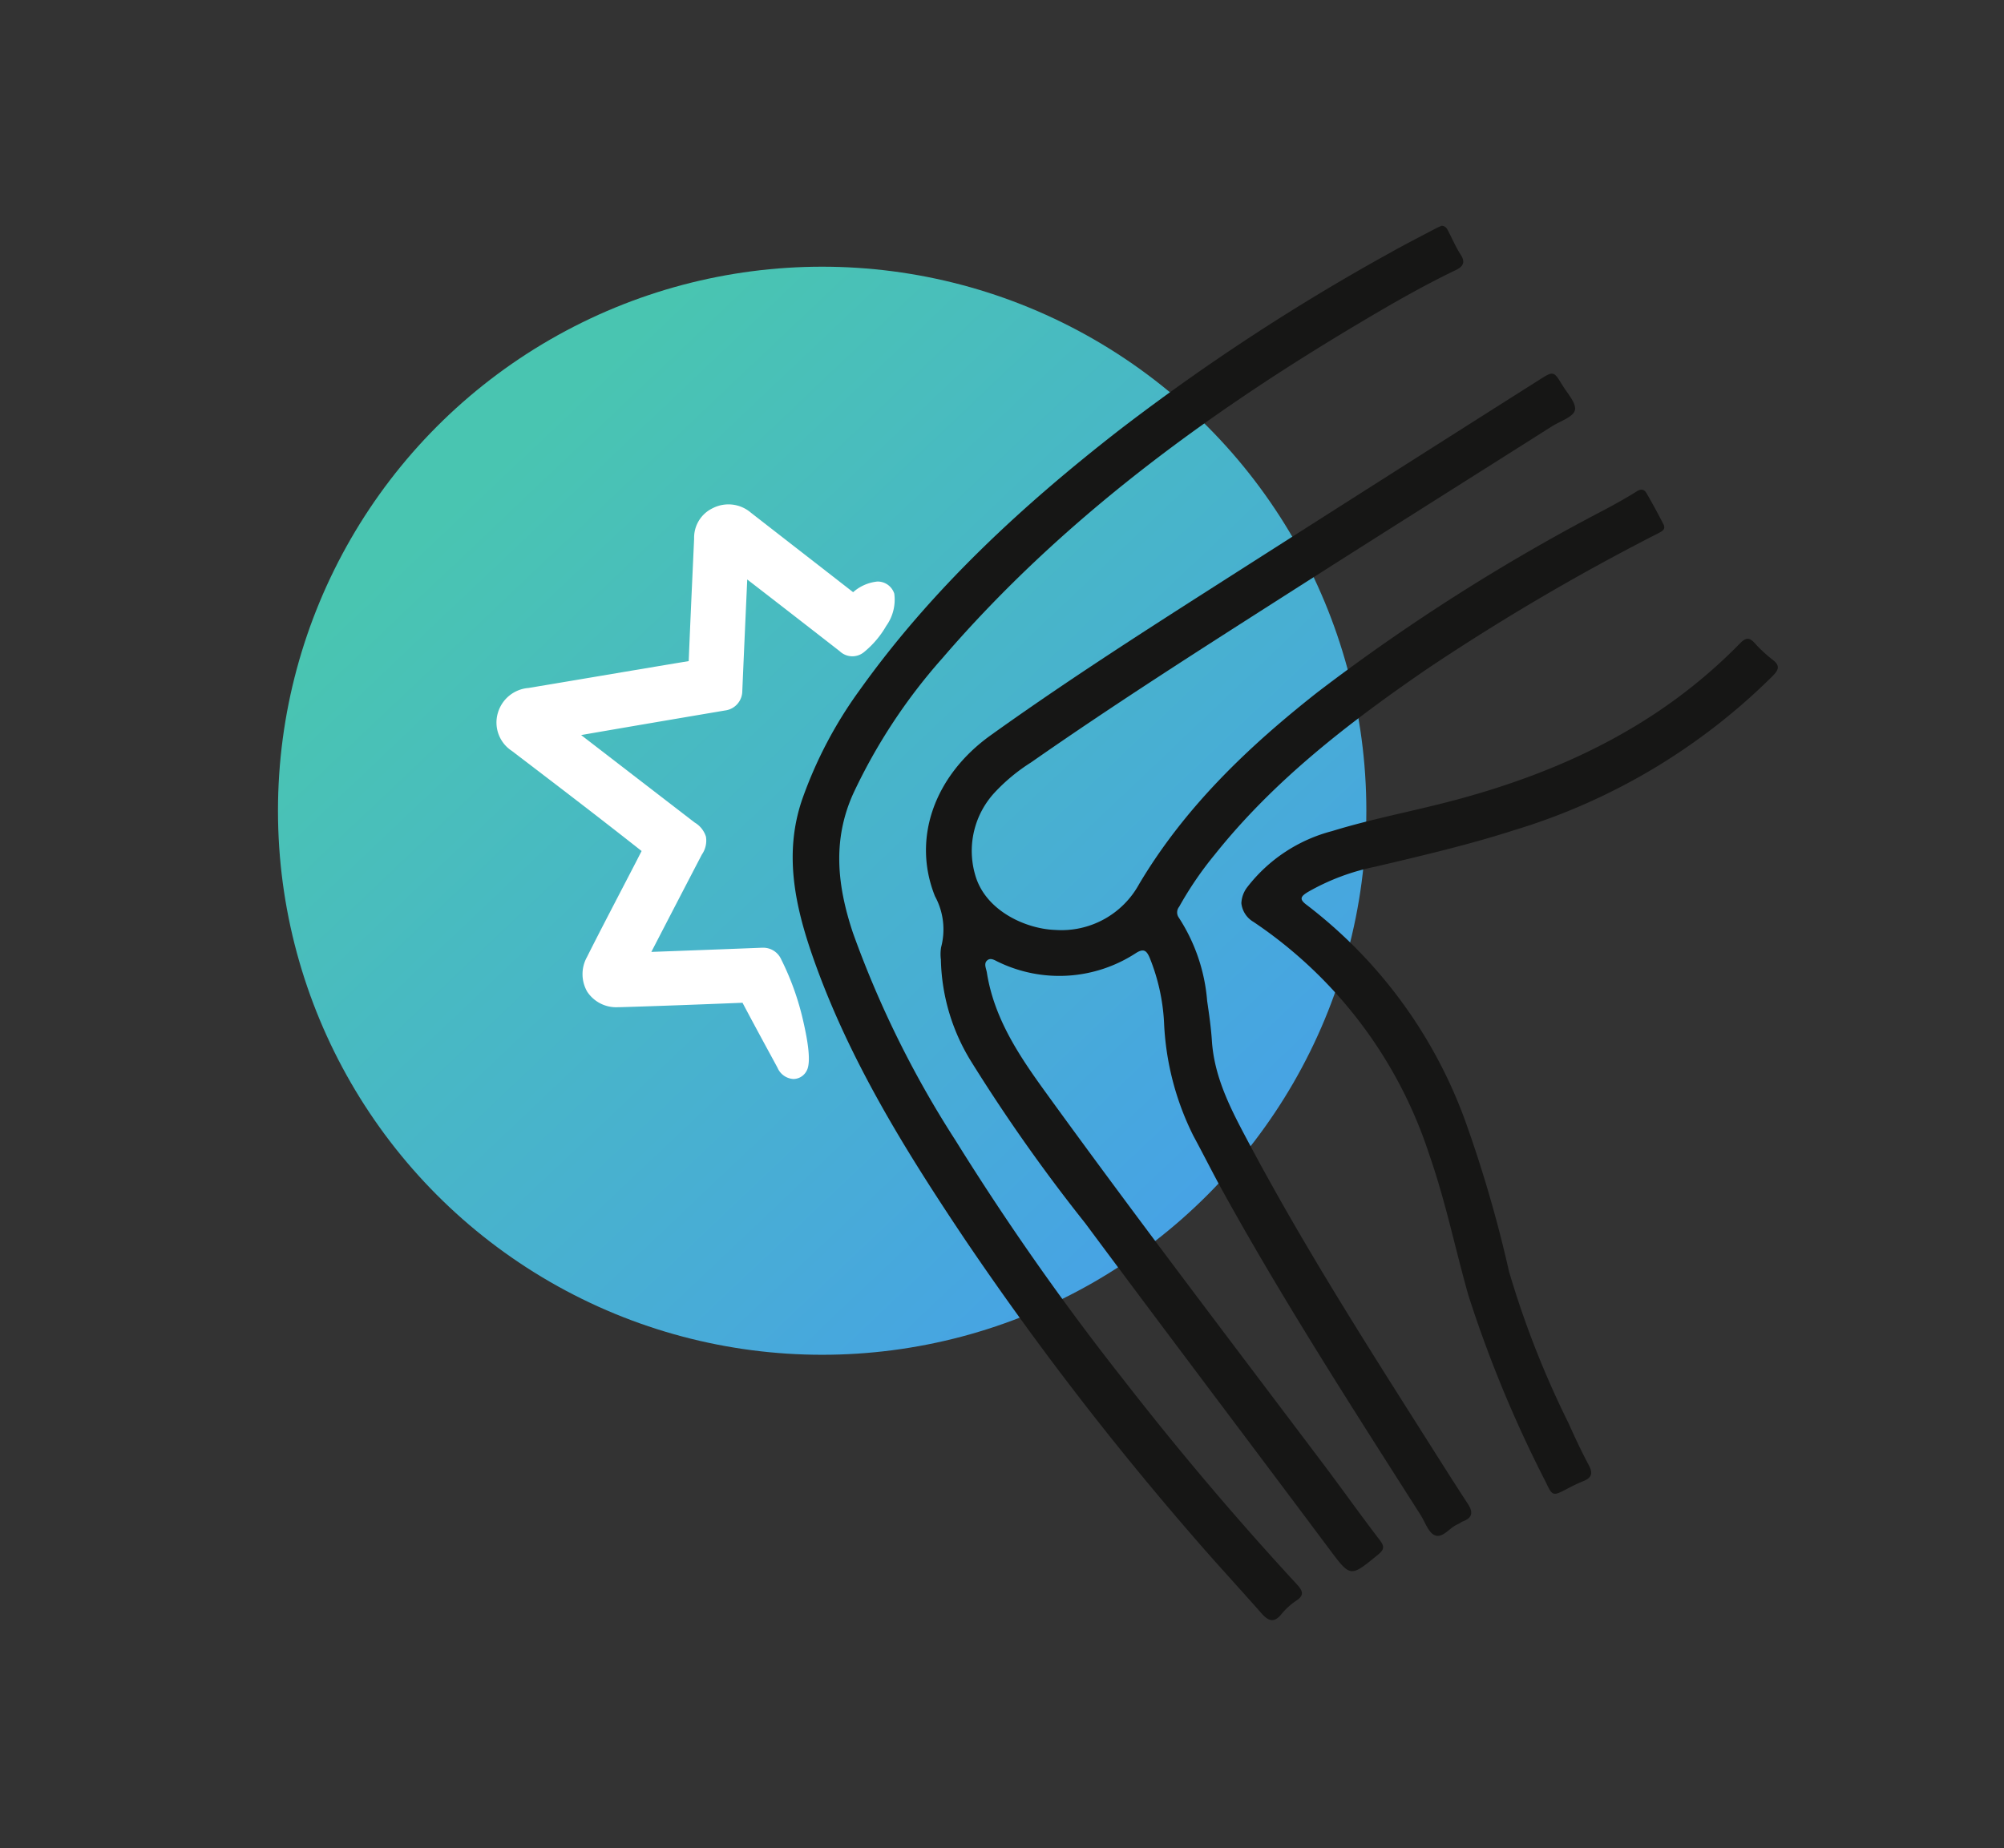 <svg xmlns="http://www.w3.org/2000/svg" xmlns:xlink="http://www.w3.org/1999/xlink" width="142" height="131" viewBox="0 0 142 131">
  <rect x="0" y="0" width="142" height="131" fill="#333333" stroke="none"/>
  <defs>
    <linearGradient id="linear-gradient" x1="0.196" y1="0.188" x2="0.891" y2="0.921" gradientUnits="objectBoundingBox">
      <stop offset="0" stop-color="#49c5b1"/>
      <stop offset="1" stop-color="#47a0e9"/>
    </linearGradient>
    <clipPath id="clip-path">
      <rect id="Rechteck_60" data-name="Rechteck 60" width="109.968" height="98.832" fill="none"/>
    </clipPath>
  </defs>
  <g id="gfx-icon-Gelenkschmerzen" transform="translate(-1506 -448)">
    <g id="Gruppe_140" data-name="Gruppe 140" transform="translate(1522 464)">
      <g id="Gruppe_138" data-name="Gruppe 138" transform="translate(0 0)">
        <ellipse id="Ellipse_32" data-name="Ellipse 32" cx="38.56" cy="38.56" rx="38.56" ry="38.56" transform="translate(3.697 2.903)" fill="url(#linear-gradient)"/>
        <g id="Gruppe_124" data-name="Gruppe 124" transform="translate(0 0)">
          <g id="Gruppe_123" data-name="Gruppe 123" clip-path="url(#clip-path)">
            <path id="Pfad_144" data-name="Pfad 144" d="M21.122,45.8a3,3,0,0,1,.012-.908A4.91,4.91,0,0,0,20.7,41.28c-1.652-4.115-.015-8.565,3.925-11.394,5.02-3.6,10.209-6.947,15.413-10.271Q51.76,12.125,63.515,4.68c1.007-.638,1.024-.641,1.637.371.356.584,1.009,1.284.89,1.781-.114.48-1.041.772-1.617,1.135-6.245,3.957-12.5,7.892-18.734,11.871-6.111,3.905-12.235,7.8-18.183,11.955a13.008,13.008,0,0,0-2.557,2.11,6.087,6.087,0,0,0-1.4,5.874c.725,2.555,3.618,3.823,5.668,3.89a6.27,6.27,0,0,0,5.948-3.255C38.41,34.961,42.9,30.675,47.828,26.8A140.761,140.761,0,0,1,68.2,13.857c.754-.406,1.506-.819,2.228-1.276.324-.205.534-.131.69.134q.623,1.076,1.192,2.186c.2.388-.1.512-.388.665a160.511,160.511,0,0,0-16.387,9.625c-5.513,3.791-10.8,7.852-15.012,13.137A24.833,24.833,0,0,0,38,42.027a.632.632,0,0,0-.027.762A12.668,12.668,0,0,1,39.985,48.7c.136.93.272,1.865.334,2.8.168,2.661,1.382,4.941,2.592,7.214C46.734,65.912,51.1,72.78,55.462,79.656c.992,1.568,1.981,3.136,2.995,4.689.369.566.349.967-.326,1.232-.129.049-.237.143-.366.2-.584.232-1.073,1.014-1.635.8-.46-.176-.7-.94-1.024-1.449-4.82-7.568-9.685-15.108-14.028-22.966-.71-1.286-1.363-2.6-2.063-3.89a19.817,19.817,0,0,1-2.085-8.053,14.14,14.14,0,0,0-1.026-4.6c-.23-.529-.45-.643-.984-.3a9.927,9.927,0,0,1-9.675.645c-.27-.114-.576-.368-.843-.141s-.072.574-.027.863c.5,3.171,2.2,5.765,4.021,8.29,6.475,8.953,13.179,17.737,19.83,26.562,1.35,1.793,2.646,3.623,4.009,5.4.346.453.262.675-.134,1-1.991,1.637-1.954,1.625-3.485-.42-5.753-7.7-11.552-15.363-17.28-23.077a121.484,121.484,0,0,1-8-11.332,14.271,14.271,0,0,1-2.218-7.3" transform="translate(29.552 6.244)" fill="#161615"/>
            <path id="Pfad_146" data-name="Pfad 146" d="M62.224,0c.312.02.393.235.495.43.279.542.522,1.108.853,1.617.359.556.163.851-.354,1.1-2.248,1.078-4.412,2.32-6.554,3.591C45.6,13.293,35.3,20.826,26.856,30.642A39.913,39.913,0,0,0,20.53,40.25c-1.5,3.329-1.12,6.564-.022,9.863a71.868,71.868,0,0,0,7.269,14.713A186.071,186.071,0,0,0,39.753,81.883q5.791,7.449,12.19,14.386c.448.487.584.789-.047,1.2a4.8,4.8,0,0,0-1.036.952c-.527.643-.932.455-1.4-.072-1.63-1.85-3.309-3.658-4.914-5.527A221.588,221.588,0,0,1,28.466,71.877c-4.244-6.334-8.265-12.8-10.8-20.062-1.266-3.633-2.06-7.325-.759-11.137a30.193,30.193,0,0,1,4.083-7.771c5.1-7.145,11.47-13.036,18.363-18.405A152.267,152.267,0,0,1,58.581,1.912c1.063-.6,2.149-1.15,3.225-1.719.146-.077.3-.138.418-.193" transform="translate(23.928 0)" fill="#161615"/>
            <path id="Pfad_147" data-name="Pfad 147" d="M29.1,30.556a2,2,0,0,1,.438-1.143,11.133,11.133,0,0,1,5.992-3.947c2.78-.856,5.641-1.39,8.453-2.129,7.736-2.03,14.76-5.357,20.431-11.159.393-.4.658-.495,1.066-.025a9.661,9.661,0,0,0,1.279,1.182c.507.4.43.685,0,1.125A44.077,44.077,0,0,1,48.476,25.387c-3.242,1.044-6.556,1.818-9.868,2.6a15.877,15.877,0,0,0-4.8,1.8c-.527.322-.618.514-.074.918A33.746,33.746,0,0,1,44.966,46.023a90.987,90.987,0,0,1,3.1,10.667,66.415,66.415,0,0,0,4.207,10.729c.453,1.009.922,2.016,1.444,2.99.319.6.185.91-.413,1.14a11.137,11.137,0,0,0-1.123.539c-1.012.519-1.036.534-1.516-.487a87.339,87.339,0,0,1-5.488-13.254c-.93-3.3-1.62-6.67-2.753-9.915A31.657,31.657,0,0,0,29.952,31.9a1.744,1.744,0,0,1-.856-1.345" transform="translate(42.863 17.438)" fill="#161615"/>
          </g>
        </g>
      </g>
      <path id="Pfad_156" data-name="Pfad 156" d="M2.72,15.464c.033.187.159.241.259.318q4.72,3.64,9.443,7.278c.562.432.553.422.227,1.049Q10.6,28.046,8.561,31.99c-.237.457-.191.512.326.491,2.99-.112,5.98-.218,8.97-.339.249-.01.33.1.43.287,1.645,3.078,2.318,8.272,1.5,6.758-.855-1.586-1.718-3.167-2.558-4.76a.635.635,0,0,0-.69-.374c-2.958.118-5.917.233-8.875.32a1.369,1.369,0,0,1-1.358-2.118c1.108-2.216,2.267-4.4,3.405-6.605.23-.443.45-.889.687-1.328.119-.221.091-.342-.125-.513C7.112,21.3,3.9,18.855.69,16.406a1.423,1.423,0,0,1-.622-1.638,1.481,1.481,0,0,1,1.366-1.036c3.871-.644,7.739-1.308,11.611-1.947.422-.069.55-.254.568-.661.119-2.974.259-5.949.392-8.923a1.349,1.349,0,0,1,.75-1.3,1.453,1.453,0,0,1,1.66.211q3.6,2.808,7.2,5.6c.624.483.628.487,1.252.037,2.619-1.894.981,1.6-.44,2.658-.251.185-.362.046-.527-.083q-3.772-2.931-7.551-5.855c-.131-.1-.254-.32-.44-.217-.17.093-.082.323-.091.491q-.209,4.582-.408,9.164a.4.4,0,0,1-.4.443q-5.065.858-10.128,1.73a18.462,18.462,0,0,0-2.171.388" transform="translate(20.182 20.018)" fill="#fff"/>
      <path id="Pfad_156_-_Kontur" data-name="Pfad 156 - Kontur" d="M20.024,40.458a1.31,1.31,0,0,1-1.114-.8q-.347-.645-.7-1.29c-.586-1.083-1.191-2.2-1.778-3.313-2.81.112-5.794.228-8.738.315l-.1,0a2.459,2.459,0,0,1-2.167-1.1,2.49,2.49,0,0,1-.014-2.461c.779-1.558,1.6-3.125,2.384-4.64.337-.648.686-1.318,1.027-1.977.083-.159.163-.318.244-.476.07-.137.141-.276.213-.416-3.04-2.4-6.169-4.787-9.2-7.1a2.4,2.4,0,0,1-.977-2.715,2.457,2.457,0,0,1,2.16-1.741c1.744-.29,3.515-.589,5.227-.878,2.008-.339,4.081-.688,6.128-1.027.09-2.236.193-4.505.293-6.7q.045-.991.09-1.983A2.315,2.315,0,0,1,14.321,0,2.442,2.442,0,0,1,17.03.324c1.8,1.4,3.629,2.823,5.4,4.2l1.8,1.4.037.029.017-.012a3.059,3.059,0,0,1,1.7-.741,1.238,1.238,0,0,1,1.2.853,3.186,3.186,0,0,1-.567,2.288,6.743,6.743,0,0,1-1.592,1.872,1.294,1.294,0,0,1-1.7-.07l-.036-.029c-2.569-2-4.63-3.6-6.523-5.06-.115,2.538-.235,5.214-.35,7.9a1.394,1.394,0,0,1-1.225,1.385c-3.231.547-6.671,1.131-10.127,1.73l-.068.012c2.65,2.044,5.359,4.132,8.038,6.194l.007.005a1.782,1.782,0,0,1,.8,1.006,1.734,1.734,0,0,1-.288,1.261l-.017.032c-1.244,2.388-2.476,4.766-3.565,6.871l1.445-.053c2.1-.078,4.268-.158,6.4-.244h.07a1.391,1.391,0,0,1,1.281.816,19.234,19.234,0,0,1,1.6,4.536c.612,2.7.3,3.218.17,3.439A1.06,1.06,0,0,1,20.024,40.458Zm-2.757-7.291a1.484,1.484,0,0,1,.377.213c-.035-.075-.071-.15-.108-.224Zm-9.84-.909L7.2,32.7a.609.609,0,0,0-.074.515.6.6,0,0,0,.507.156l.432-.013a1.02,1.02,0,0,1-.485-.431A1.085,1.085,0,0,1,7.427,32.258Zm3.85-8.818a1.216,1.216,0,0,1,.19.772l.233-.447ZM1.882,14.671l-.284.047c-.5.084-.53.194-.572.333s-.085.29.269.559l.584.445a1.37,1.37,0,0,1-.144-.418l-.155-.876Zm12.576-2.793a1.42,1.42,0,0,1-.558.643l.534-.091Zm9.4-3.864.337.262c.061-.065.121-.134.18-.205q-.056,0-.115,0A1.316,1.316,0,0,1,23.853,8.014ZM15.438,1.731a.6.6,0,0,0-.249.071c-.094.045-.169.081-.185.443l-.025.562a1.161,1.161,0,0,1,.452-.435,1.2,1.2,0,0,1,.579-.151,1.188,1.188,0,0,1,.227.022L15.8,1.9A.65.65,0,0,0,15.438,1.731Z" transform="translate(20.182 20.018)" fill="#fff"/>
    </g>
    <rect id="Rechteck_155" data-name="Rechteck 155" width="142" height="131" transform="translate(1506 448)" fill="none"/>
  </g>
</svg>
